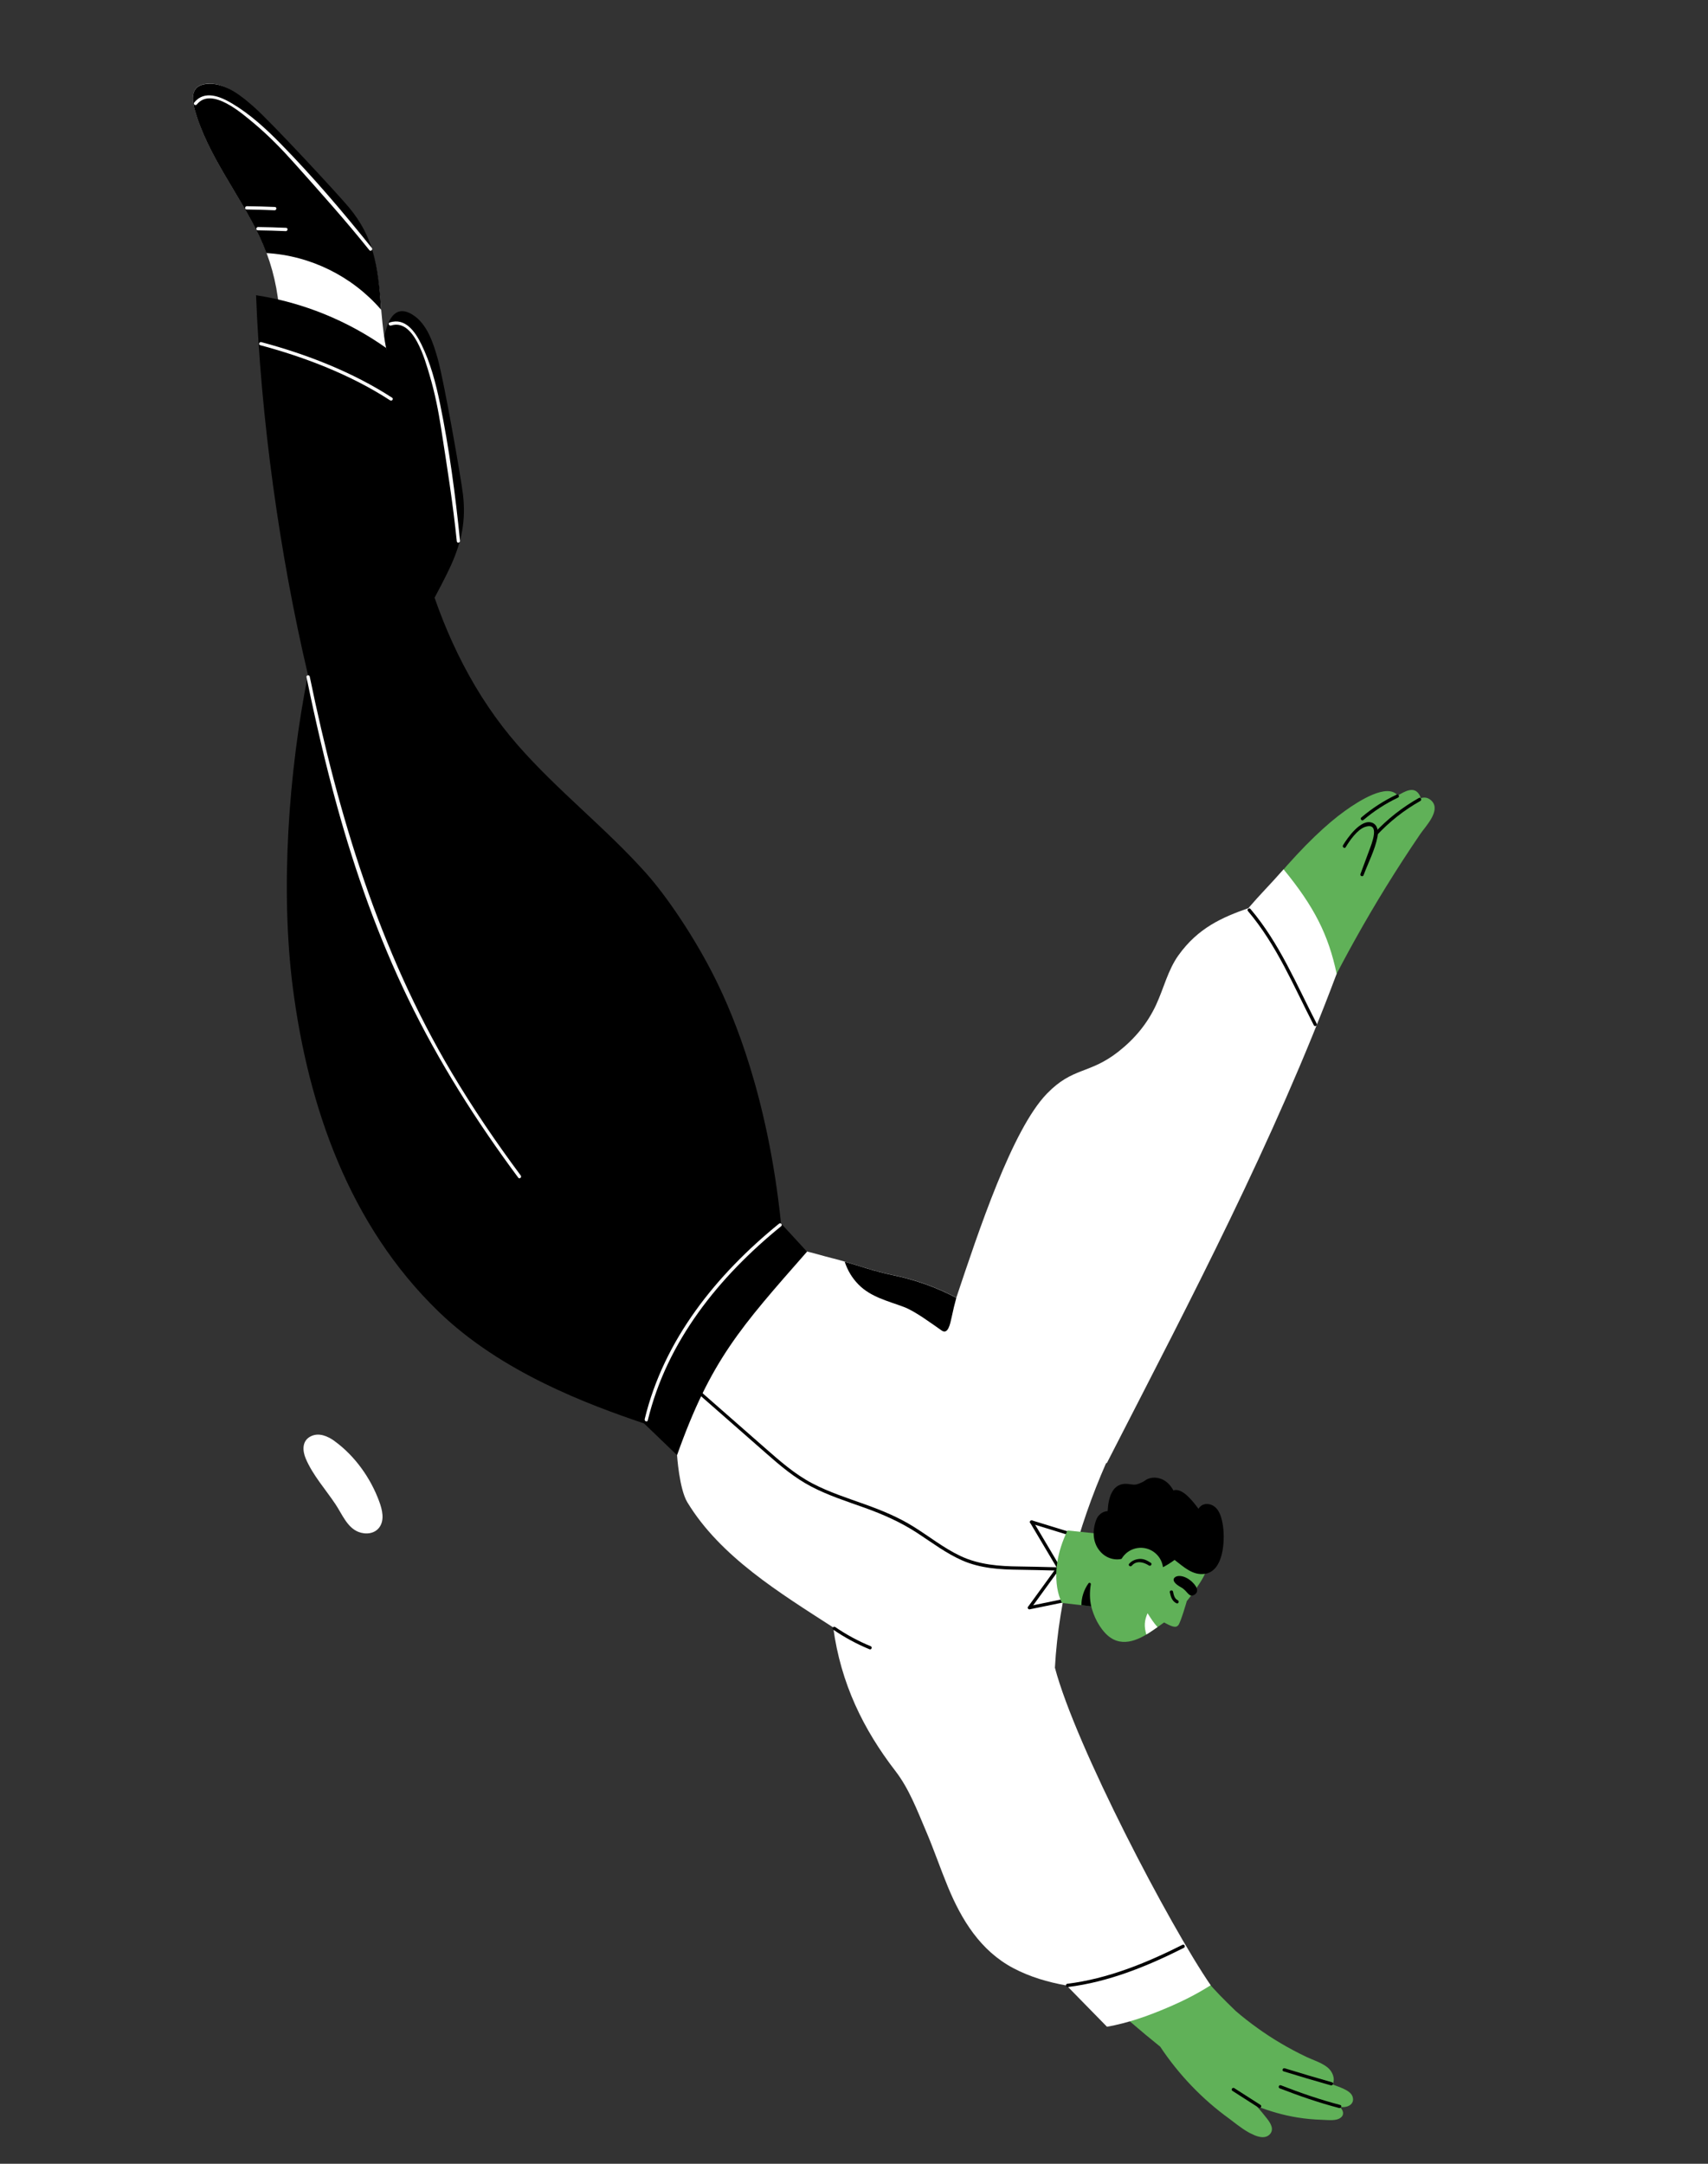 <svg width="90" height="114" viewBox="0 0 90 114" fill="none" xmlns="http://www.w3.org/2000/svg">
<rect x="0" y="0" width="90" height="114" fill="#333333" stroke="none"/>
<g clip-path="url(#clip0_800_1208)">
<g clip-path="url(#clip1_800_1208)">
<path d="M66.121 51.628C65.61 51.069 65.125 50.487 64.67 49.883C65.066 49.276 66.84 46.736 67.31 46.184C68.691 44.556 69.926 43.393 70.885 42.711C71.628 42.181 73.1 41.246 73.652 41.91C74.014 41.709 74.488 41.403 74.776 41.848C74.82 41.916 74.847 41.984 74.86 42.054C75.058 41.989 75.263 42.011 75.449 42.206C75.93 42.716 75.108 43.545 74.843 43.935C73.607 45.749 72.453 47.615 71.387 49.533C70.495 51.134 69.666 52.77 68.896 54.433C67.908 53.541 66.988 52.575 66.124 51.629L66.121 51.628Z" fill="#60B158"/>
<path d="M72.43 43.877C73.115 43.145 73.894 42.534 74.767 42.041C74.864 41.985 74.937 42.146 74.841 42.2C73.981 42.685 73.215 43.291 72.543 44.012C72.467 44.093 72.357 43.959 72.432 43.88L72.43 43.877Z" fill="black"/>
<path d="M71.734 43.067C72.301 42.584 72.92 42.184 73.594 41.865C73.694 41.818 73.769 41.974 73.667 42.023C73.007 42.336 72.402 42.728 71.844 43.202C71.76 43.274 71.647 43.141 71.733 43.069L71.734 43.067Z" fill="black"/>
<path d="M21.744 16.584C22.513 17.063 22.835 18.09 23.064 18.897C23.399 20.08 24.294 25.188 24.395 26.046C24.558 27.425 24.327 28.522 23.768 29.774C23.531 30.304 23.001 31.32 22.652 31.939C21.531 29.855 21.3 27.067 19.428 25.698C19.495 25.39 19.552 25.076 19.595 24.756C19.917 22.294 19.618 19.701 20.36 17.304C20.567 16.629 20.962 16.094 21.743 16.581L21.744 16.584Z" fill="black"/>
<path d="M20.532 16.991C21.355 16.726 21.867 17.464 22.191 18.115C22.682 19.105 22.967 20.194 23.187 21.27C23.673 23.635 23.997 26.085 24.24 28.488C24.252 28.599 24.079 28.628 24.07 28.517C23.869 26.537 23.554 24.562 23.248 22.596C23.102 21.655 22.918 20.715 22.646 19.799C22.401 18.972 21.807 16.763 20.605 17.151C20.5 17.185 20.426 17.027 20.531 16.993L20.532 16.991Z" fill="white"/>
<path d="M11.026 4.406C11.93 4.391 12.753 5.115 13.31 5.744C14.138 6.68 14.79 7.564 15.501 8.583C15.873 9.115 16.29 9.607 16.799 10.013C17.297 10.409 17.851 10.735 18.324 11.162C20.357 13.01 19.827 16.017 20.373 18.466C20.031 18.294 19.697 18.108 19.358 17.969C18.557 17.642 17.742 17.354 16.935 17.045C16.197 16.76 15.464 16.52 14.717 16.338C14.71 16.271 14.703 16.205 14.695 16.138C14.562 14.837 14.234 13.627 13.671 12.444C12.601 10.2 10.942 8.181 10.258 5.764C10.065 5.082 10.105 4.421 11.026 4.406Z" fill="white"/>
<path d="M11.022 4.411C11.93 4.395 12.758 5.086 13.387 5.641C14.31 6.455 17.84 10.266 18.392 10.932C19.653 12.454 19.936 13.929 20.083 16.319C18.557 14.55 16.354 13.468 14.038 13.332C13.927 13.036 13.802 12.742 13.666 12.451C12.598 10.204 10.938 8.188 10.256 5.77C10.063 5.088 10.105 4.425 11.023 4.414L11.022 4.411Z" fill="black"/>
<path d="M15.058 12.177C14.566 12.155 14.075 12.142 13.581 12.135C13.47 12.134 13.488 11.96 13.599 11.961C14.091 11.967 14.584 11.981 15.076 12.003C15.188 12.007 15.169 12.18 15.058 12.177Z" fill="white"/>
<path d="M14.469 11.079C13.976 11.058 13.485 11.044 12.992 11.037C12.88 11.037 12.898 10.863 13.009 10.864C13.501 10.87 13.994 10.884 14.486 10.905C14.598 10.909 14.579 11.082 14.469 11.079Z" fill="white"/>
<path d="M63.497 104.264C64.129 104.988 64.431 105.287 65.121 105.957C65.853 106.583 66.636 107.147 67.467 107.639C67.918 107.907 68.382 108.153 68.858 108.379C69.216 108.546 69.634 108.669 69.948 108.921C70.225 109.144 70.368 109.524 70.221 109.817C70.509 109.951 71.155 110.105 71.271 110.462C71.398 110.853 71.023 111.071 70.604 111.002C70.812 111.208 70.865 111.493 70.529 111.638C70.288 111.741 69.901 111.69 69.653 111.683C69.223 111.67 68.795 111.631 68.37 111.562C67.629 111.443 66.911 111.236 66.215 110.96C66.406 111.178 66.592 111.399 66.768 111.627C66.945 111.856 67.157 112.185 66.908 112.449C66.395 112.991 65.161 111.907 64.786 111.634C63.346 110.596 62.112 109.301 61.134 107.83C60.084 106.99 59.068 106.108 58.087 105.192C59.795 104.85 61.832 104.795 63.496 104.271L63.497 104.264Z" fill="#60B158"/>
<path d="M70.56 111.062C69.495 110.783 68.459 110.425 67.434 110.027C67.329 109.986 67.391 109.825 67.497 109.866C68.52 110.266 69.557 110.622 70.622 110.902C70.731 110.929 70.668 111.092 70.56 111.062Z" fill="black"/>
<path d="M70.123 109.867C69.291 109.632 68.464 109.387 67.636 109.131C67.53 109.099 67.593 108.936 67.698 108.97C68.524 109.225 69.353 109.471 70.185 109.706C70.292 109.736 70.229 109.899 70.123 109.867Z" fill="black"/>
<path d="M66.322 111.043C65.861 110.747 65.4 110.452 64.938 110.157C64.845 110.096 64.946 109.955 65.039 110.016C65.5 110.312 65.962 110.607 66.423 110.902C66.516 110.963 66.415 111.104 66.322 111.043Z" fill="black"/>
<path d="M70.434 51.3C67.134 60.124 62.646 68.651 58.746 76.26C58.612 76.522 58.478 76.783 58.344 77.045C58.33 77.074 58.305 77.09 58.278 77.098C56.804 80.455 55.788 84.201 55.587 87.864C56.676 91.987 61.635 101.448 63.795 104.594C63.035 105.078 62.297 105.443 61.481 105.79C60.489 106.211 59.446 106.584 58.33 106.781C58.006 106.451 56.894 105.314 56.204 104.609C55.226 104.433 54.271 104.158 53.388 103.69C51.665 102.775 50.671 101.16 49.946 99.406C49.544 98.433 49.208 97.437 48.793 96.468C48.328 95.379 47.905 94.244 47.181 93.306C45.501 91.126 44.303 88.705 43.905 85.743C41.098 83.929 37.958 82.02 36.217 79.147C35.79 78.44 35.676 76.664 35.676 76.664C35.676 76.664 35.127 75.385 34.891 74.698C34.851 74.581 35.162 74.141 35.202 74.258C35.204 74.265 35.206 74.271 35.208 74.277C37.312 71.64 39.293 68.906 41.146 66.087C41.095 66.038 41.095 65.868 41.185 65.855C42.091 65.722 42.88 66.048 43.824 66.282C44.903 66.548 45.903 66.945 46.995 67.166C48.193 67.409 49.331 67.809 50.391 68.371C51.563 64.873 53.327 59.517 55.166 57.619C56.537 56.203 57.396 56.612 58.93 55.408C59.789 54.732 60.457 53.934 60.919 52.94C61.321 52.075 61.539 51.109 62.096 50.331C63.137 48.877 64.412 48.329 65.779 47.847C66.453 47.064 66.86 46.679 67.636 45.801C69.259 47.782 69.995 49.249 70.432 51.299L70.434 51.3Z" fill="white"/>
<path d="M45.819 86.894C45.146 86.617 44.51 86.273 43.909 85.862C43.817 85.799 43.918 85.659 44.01 85.722C44.597 86.123 45.221 86.462 45.879 86.732C45.983 86.775 45.921 86.936 45.817 86.893L45.819 86.894Z" fill="black"/>
<path d="M54.175 84.65C54.662 83.978 55.152 83.305 55.639 82.634C55.704 82.543 55.847 82.644 55.78 82.735C55.293 83.406 54.803 84.079 54.316 84.75C54.25 84.841 54.108 84.74 54.175 84.65Z" fill="black"/>
<path d="M56.229 84.384C55.573 84.519 54.919 84.653 54.263 84.788C54.154 84.81 54.124 84.64 54.233 84.617C54.89 84.482 55.543 84.348 56.199 84.213C56.309 84.191 56.338 84.361 56.229 84.384Z" fill="black"/>
<path d="M54.437 80.15C54.952 81.019 55.469 81.886 55.983 82.755C56.039 82.852 55.882 82.923 55.825 82.828C55.31 81.959 54.793 81.092 54.279 80.223C54.223 80.126 54.38 80.055 54.437 80.15Z" fill="black"/>
<path d="M56.248 80.859C55.608 80.663 54.967 80.466 54.328 80.268C54.222 80.236 54.285 80.073 54.391 80.107C55.03 80.303 55.671 80.5 56.31 80.698C56.417 80.73 56.353 80.893 56.248 80.859Z" fill="black"/>
<path d="M57.358 82.756C56.145 82.779 54.934 82.717 53.72 82.704C52.69 82.694 51.664 82.632 50.706 82.214C49.857 81.842 49.115 81.277 48.343 80.772C47.461 80.195 46.524 79.782 45.534 79.428C44.592 79.092 43.636 78.786 42.747 78.32C41.863 77.859 41.112 77.221 40.367 76.566C38.551 74.976 36.739 73.385 34.925 71.793C34.843 71.72 34.941 71.578 35.026 71.653C36.783 73.193 38.539 74.735 40.296 76.275C41.085 76.968 41.872 77.665 42.808 78.156C43.695 78.621 44.654 78.926 45.595 79.264C46.478 79.581 47.338 79.935 48.134 80.432C48.959 80.944 49.722 81.559 50.602 81.976C51.594 82.445 52.656 82.521 53.737 82.532C54.949 82.544 56.162 82.608 57.375 82.584C57.487 82.583 57.468 82.754 57.357 82.758L57.358 82.756Z" fill="black"/>
<path d="M20.364 18.343C20.828 22.358 21.327 26.404 22.506 30.285C23.5 33.563 25.016 36.67 27.286 39.263C29.389 41.667 31.936 43.638 34.059 46.021C35.121 47.212 36.635 49.421 37.741 51.67C38.646 53.51 40.463 57.754 41.155 64.46C41.155 64.46 41.902 65.265 42.524 65.946C39.019 69.94 37.453 71.66 35.676 76.667L33.937 74.996C30.975 73.991 26.427 72.312 23.11 69.104C18.416 64.562 16.243 58.329 15.431 52.043C14.763 46.856 15.207 40.683 16.227 35.55C14.728 29.197 13.742 22.041 13.493 15.554C15.968 15.938 18.313 16.889 20.362 18.342L20.364 18.343Z" fill="black"/>
<path d="M58.028 84.691L55.958 84.452C55.958 84.452 55.116 82.996 56.249 80.634L58.397 80.859L58.028 84.691Z" fill="#60B158"/>
<path d="M60.007 78.678C60.544 78.313 61.964 78.139 62.917 79.282C63.776 80.314 64.226 81.861 63.236 83.381C62.245 84.901 61.71 85.229 60.723 85.911C59.952 86.446 59.004 86.87 58.23 86.032C57.349 85.079 57.249 83.548 57.432 82.728C57.616 81.907 57.958 80.073 60.009 78.679L60.007 78.678Z" fill="#60B158"/>
<path d="M60.462 77.928C60.654 77.843 60.862 77.831 61.069 77.882C61.423 77.968 61.663 78.221 61.829 78.523C61.865 78.512 61.901 78.504 61.944 78.501C62.374 78.481 62.867 79.105 63.152 79.492C63.27 79.297 63.481 79.192 63.747 79.258C64.253 79.382 64.388 80.001 64.448 80.436C64.543 81.148 64.49 82.785 63.475 82.921C62.845 83.005 62.386 82.564 61.892 82.185C61.482 82.49 61.003 82.761 60.542 82.781C59.89 82.81 59.851 82.293 59.628 81.851C59.625 81.857 59.622 81.863 59.615 81.868C59.154 82.281 58.474 82.245 58.037 81.809C57.55 81.323 57.542 80.615 57.787 80.016C57.792 80.006 57.949 79.641 58.365 79.614C58.404 78.869 58.629 78.106 59.419 78.182C59.777 78.217 59.803 78.282 60.236 78.066C60.315 78.027 60.374 77.966 60.457 77.928L60.462 77.928Z" fill="black"/>
<path d="M57.5 84.633L56.984 84.57C56.979 84.181 57.116 83.746 57.357 83.418C57.398 83.361 57.489 83.401 57.479 83.472C57.414 83.852 57.415 84.275 57.501 84.631L57.5 84.633Z" fill="black"/>
<path d="M62.538 84.352C62.538 84.352 62.222 85.452 62.094 85.618C61.965 85.782 61.758 85.719 61.272 85.44C60.785 85.161 62.537 84.354 62.537 84.354L62.538 84.352Z" fill="#60B158"/>
<path d="M60.296 83.88C59.655 83.977 59.054 83.538 58.954 82.897C58.856 82.257 59.294 81.659 59.936 81.56C60.577 81.463 61.177 81.902 61.277 82.543C61.375 83.183 60.938 83.781 60.296 83.88Z" fill="#60B158"/>
<path d="M62.926 84.027C62.635 84.19 62.581 83.815 62.233 83.629C61.916 83.456 61.762 83.268 61.882 83.129C62.029 82.962 62.446 82.997 62.815 83.343C63.159 83.667 63.138 83.91 62.925 84.029L62.926 84.027Z" fill="black"/>
<path d="M60.539 82.479C60.268 82.302 59.884 82.197 59.638 82.49C59.566 82.575 59.425 82.475 59.498 82.389C59.633 82.23 59.832 82.15 60.037 82.134C60.271 82.117 60.45 82.217 60.64 82.338C60.733 82.4 60.632 82.54 60.539 82.479Z" fill="black"/>
<path d="M61.996 84.472C61.761 84.362 61.69 84.127 61.641 83.889C61.618 83.78 61.791 83.751 61.812 83.86C61.846 84.027 61.886 84.228 62.057 84.308C62.158 84.354 62.097 84.518 61.995 84.469L61.996 84.472Z" fill="black"/>
<path d="M60.994 85.724C60.907 85.784 60.818 85.847 60.722 85.911C60.618 85.981 60.512 86.051 60.404 86.115C60.279 85.69 60.297 85.389 60.468 84.994C60.686 85.333 60.772 85.471 60.992 85.723L60.994 85.724Z" fill="white"/>
<path d="M27.308 62.046C25.105 59.081 23.124 55.955 21.514 52.632C19.937 49.377 18.726 45.964 17.764 42.484C17.143 40.235 16.62 37.961 16.15 35.676C16.127 35.567 16.3 35.538 16.321 35.647C17.826 42.945 19.972 50.071 23.804 56.517C24.918 58.388 26.142 60.189 27.441 61.935C27.508 62.025 27.373 62.136 27.308 62.046Z" fill="white"/>
<path d="M33.97 74.773C34.983 70.575 37.754 67.15 41.052 64.469C41.138 64.398 41.25 64.534 41.163 64.602C37.885 67.267 35.14 70.663 34.134 74.834C34.109 74.944 33.945 74.88 33.973 74.772L33.97 74.773Z" fill="white"/>
<path d="M20.557 21.093C18.494 19.752 16.079 18.82 13.711 18.186C13.603 18.157 13.665 17.996 13.773 18.026C16.157 18.663 18.581 19.603 20.66 20.953C20.753 21.015 20.652 21.155 20.559 21.094L20.557 21.093Z" fill="white"/>
<path d="M56.239 104.517C58.371 104.253 60.405 103.423 62.309 102.464C62.408 102.414 62.482 102.572 62.383 102.622C60.468 103.589 58.415 104.425 56.269 104.688C56.158 104.702 56.13 104.529 56.239 104.517Z" fill="black"/>
<path d="M69.228 54.013C68.162 51.947 67.278 49.794 65.758 48C65.687 47.913 65.82 47.803 65.891 47.889C67.419 49.692 68.311 51.86 69.384 53.939C69.436 54.039 69.277 54.11 69.226 54.012L69.228 54.013Z" fill="black"/>
<path d="M10.232 5.402C10.779 4.731 11.612 5.085 12.236 5.456C13.185 6.021 14.013 6.783 14.784 7.569C16.478 9.294 18.081 11.181 19.594 13.067C19.664 13.156 19.53 13.265 19.461 13.178C18.216 11.623 16.878 10.13 15.55 8.643C14.879 7.889 14.171 7.158 13.395 6.508C12.739 5.961 11.146 4.553 10.372 5.503C10.302 5.589 10.161 5.488 10.232 5.402Z" fill="white"/>
<path d="M71.687 46.048C71.837 45.645 71.987 45.239 72.136 44.836C72.267 44.484 72.769 43.278 71.917 43.572C71.521 43.71 71.117 44.285 70.909 44.634C70.852 44.729 70.711 44.628 70.768 44.533C71.006 44.136 71.715 43.129 72.299 43.345C72.602 43.458 72.637 43.813 72.584 44.09C72.457 44.767 72.089 45.466 71.85 46.111C71.812 46.215 71.648 46.154 71.689 46.049L71.687 46.048Z" fill="black"/>
<path d="M46.995 67.172C48.193 67.415 49.331 67.815 50.391 68.378C50.3 68.71 50.219 69.042 50.15 69.377C50.065 69.772 49.953 70.33 49.617 70.098C49.113 69.747 48.22 69.082 47.64 68.863C46.796 68.544 45.888 68.342 45.235 67.674C44.895 67.329 44.653 66.918 44.51 66.472C45.336 66.714 46.138 66.996 46.996 67.17L46.995 67.172Z" fill="black"/>
<path d="M17.631 75.927C18.704 76.707 19.536 77.88 19.987 79.119C20.139 79.534 20.274 80.074 19.993 80.465C19.741 80.816 19.262 80.859 18.883 80.708C18.288 80.472 18.018 79.76 17.681 79.257C17.154 78.465 16.48 77.722 16.108 76.841C15.937 76.435 15.909 75.921 16.354 75.685C16.789 75.452 17.267 75.662 17.632 75.925L17.631 75.927Z" fill="white"/>
</g>
</g>
<defs>
<clipPath id="clip0_800_1208">
<rect width="90" height="114" fill="white"/>
</clipPath>
<clipPath id="clip1_800_1208">
<rect width="75" height="100" fill="white" transform="translate(101.297 46.148) rotate(114.929)"/>
</clipPath>
</defs>
</svg>
